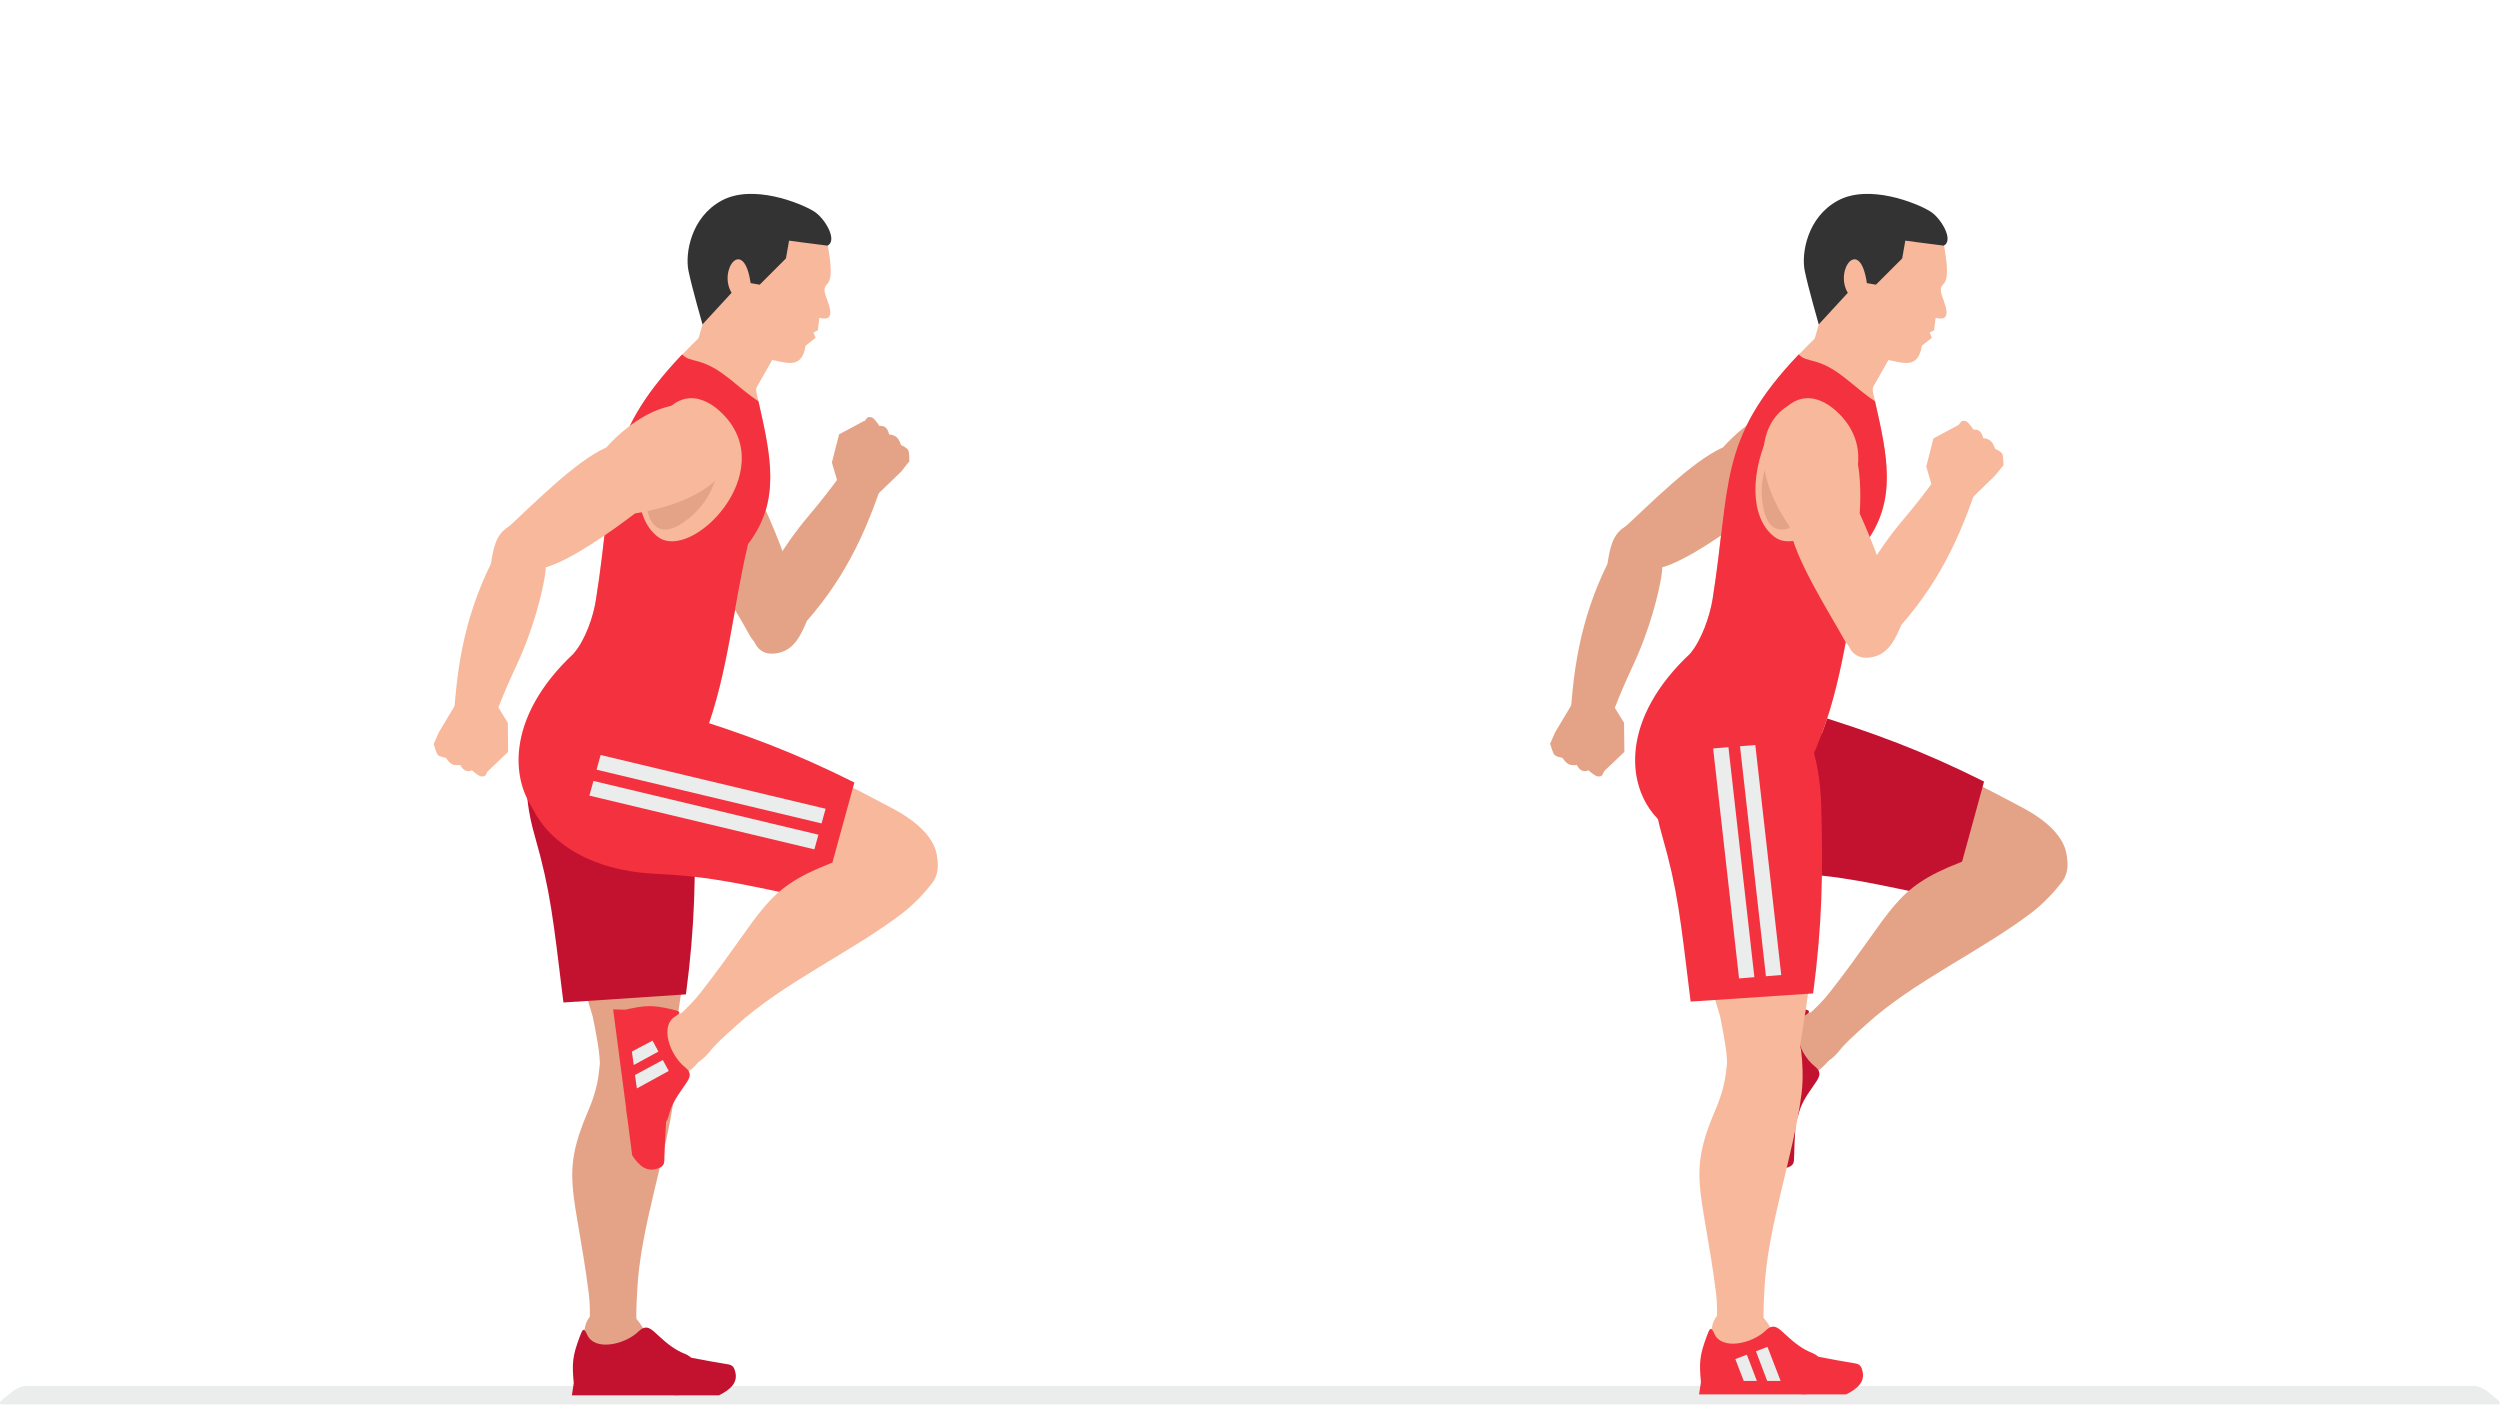 <?xml version="1.0" encoding="UTF-8"?>
<!-- Generator: Adobe Illustrator 27.1.1, SVG Export Plug-In . SVG Version: 6.00 Build 0)  -->
<svg xmlns="http://www.w3.org/2000/svg" xmlns:xlink="http://www.w3.org/1999/xlink" version="1.1" x="0px" y="0px" viewBox="0 0 800 454.1" style="enable-background:new 0 0 800 454.1;" xml:space="preserve">
<style type="text/css">
	.st0{fill:#73317E;stroke:#4733AC;stroke-width:35.147;stroke-miterlimit:10;}
	.st1{fill:#0097B7;stroke:#2D67BE;stroke-width:35.147;stroke-miterlimit:10;}
	.st2{fill:#9AB31B;stroke:#39827F;stroke-width:35.147;stroke-miterlimit:10;}
	.st3{fill:#FD7D00;stroke:#B79A04;stroke-width:35.147;stroke-miterlimit:10;}
	.st4{fill-rule:evenodd;clip-rule:evenodd;fill:#C3122F;}
	.st5{fill-rule:evenodd;clip-rule:evenodd;fill:#F7B89C;}
	.st6{fill-rule:evenodd;clip-rule:evenodd;fill:#E4A386;}
	.st7{fill-rule:evenodd;clip-rule:evenodd;fill:#F4313F;}
	.st8{fill-rule:evenodd;clip-rule:evenodd;fill:#EBECEC;}
	.st9{fill:#F5C7B0;}
	.st10{fill:#7DB842;}
	.st11{fill:#FFA03C;}
	.st12{fill:#458AB2;}
	.st13{fill-rule:evenodd;clip-rule:evenodd;fill:#FFFFFF;}
	.st14{fill-rule:evenodd;clip-rule:evenodd;fill:#333333;}
	.st15{fill-rule:evenodd;clip-rule:evenodd;fill:#201F21;}
	.st16{fill-rule:evenodd;clip-rule:evenodd;fill:#4D4D4D;}
	.st17{fill-rule:evenodd;clip-rule:evenodd;fill:#E1A186;}
	.st18{fill-rule:evenodd;clip-rule:evenodd;fill:#A06448;}
	.st19{fill-rule:evenodd;clip-rule:evenodd;fill:#333335;}
	.st20{fill-rule:evenodd;clip-rule:evenodd;fill:#D31C34;}
	.st21{fill-rule:evenodd;clip-rule:evenodd;fill:#ECAD93;}
	.st22{fill-rule:evenodd;clip-rule:evenodd;fill:#251414;}
	.st23{fill-rule:evenodd;clip-rule:evenodd;fill:#EFB195;}
	.st24{fill-rule:evenodd;clip-rule:evenodd;fill:#48BFE1;}
	.st25{fill-rule:evenodd;clip-rule:evenodd;fill:#808080;}
	.st26{fill-rule:evenodd;clip-rule:evenodd;fill:#8BAD39;}
	.st27{fill-rule:evenodd;clip-rule:evenodd;fill:#C83234;}
	.st28{fill-rule:evenodd;clip-rule:evenodd;fill:#F94548;}
	.st29{fill:#FFFFFF;}
	.st30{clip-path:url(#SVGID_00000029023689266062205040000012784012007428382867_);}
	.st31{display:none;}
	.st32{display:inline;opacity:0.4;fill:#FFFFFF;}
	.st33{display:inline;fill:url(#SVGID_00000041985843159567758450000018284103002967526807_);}
	.st34{clip-path:url(#SVGID_00000109712125053484923520000015960850802710888344_);}
	
		.st35{clip-path:url(#SVGID_00000114049312020656500740000005143747651246543547_);fill:url(#SVGID_00000150082364325832572180000014973116769503628451_);}
	
		.st36{clip-path:url(#SVGID_00000025400393758182863970000002049810232413983879_);fill:url(#SVGID_00000038375733024240697990000001814406303775449739_);}
	
		.st37{clip-path:url(#SVGID_00000158729915351044592240000017102163288894016401_);fill:url(#SVGID_00000036228803877206320700000005904505582795637138_);}
	.st38{clip-path:url(#SVGID_00000049914883000384122380000003759033295051931819_);fill:#707272;}
	.st39{clip-path:url(#SVGID_00000016035912535652721680000000354990194924062391_);fill:#707272;}
	.st40{clip-path:url(#SVGID_00000042000834523043436100000017524592955303732624_);fill:#707272;}
	.st41{clip-path:url(#SVGID_00000137114154939963901460000009892883372795011232_);fill:#707272;}
	.st42{clip-path:url(#SVGID_00000147209646252879006100000002035217616594534055_);fill:#707272;}
	.st43{clip-path:url(#SVGID_00000078764092055768379650000017478205671127313817_);fill:#707272;}
	.st44{clip-path:url(#SVGID_00000000919399671071493310000009585416835166320286_);fill:#707272;}
	.st45{clip-path:url(#SVGID_00000034082915206472208430000017425421128297871497_);fill:#707272;}
	.st46{clip-path:url(#SVGID_00000070826633327700036510000018388682422779731637_);fill:#707272;}
	.st47{fill:url(#SVGID_00000009582052931865575360000007285591627752851342_);}
	.st48{fill:#FD7D00;}
	.st49{fill:#B79A04;}
	.st50{fill:#464646;}
	.st51{fill:#7E8181;}
	.st52{fill:#9AB31B;}
	.st53{fill:#39827F;}
	.st54{fill:#0097B7;}
	.st55{fill:#2D67BE;}
	.st56{fill:#4733AC;}
	.st57{fill:#73317E;}
	.st58{fill:#C22A09;}
	.st59{fill:#A24903;}
	.st60{fill:url(#SVGID_00000183217810753659721480000009229614264922569659_);}
	.st61{fill:url(#SVGID_00000023270110756714283180000017426430165391254959_);}
	.st62{fill:url(#SVGID_00000005958768900939044950000016430987647403414177_);}
	.st63{fill:url(#SVGID_00000080899128199649392090000001643843481012732034_);}
</style>
<g id="Vectors">
	<path class="st8" d="M8,443.5c-0.9,0-2.7,0.8-3.9,1.7L1,447.7c-1.2,0.9-1.4,1.7-0.4,1.7h798.8c0.9,0,0.7-0.8-0.4-1.7l-3.1-2.5   c-1.2-0.9-3-1.7-3.9-1.7H8z"></path>
	<g>
		<g>
			<path class="st6" d="M189.7,325.4c1.3,6.5,2.3,11.5,2.3,16.4c0,11.2,19.2,18.7,23.7-9.1c4-25,7-49.1,6.2-74.4     c-2-64.4-66.8-47.1-50.5,9.1C176.9,286.9,184,305.9,189.7,325.4z"></path>
			<path class="st6" d="M191.7,342.7c-0.4,3.9-1.4,7.9-3.4,12.6c-9.2,21.2-4.2,25.3,0.1,58.5c0.4,3.1,0.5,7.1,0.2,11.1     c-0.8,10.9,17,16.2,15.2,0.1c-0.3-2.9-0.2-6.5,0.1-11.7c0.9-20.4,9.3-42.8,11.9-63.1c0.6-4.8,0.3-10.1-0.1-13.4     C214.6,326.2,193.6,321.3,191.7,342.7z"></path>
			<g>
				<path class="st4" d="M222.1,258.2c-2-65-67.4-47.5-51,9.2c5.1,17.8,5.9,26.6,9.2,53.4l39.2-2.6      C222.4,296.3,222.7,279.9,222.1,258.2z"></path>
			</g>
			<g>
				<path class="st6" d="M187.2,424.7c-0.5,2.4-1.1,4.6-2,6.3c-3.7,7.6-1.3,15.1,7.4,12.6c7.2-2.1,10.1-3.2,17.7-0.5      c1.3,0.5,2.5,0.9,3.5,1.3c4.6,1.8,11.9-3.6,4.5-7.7c-1.4-0.7-2.7-1.7-4-2.9c-4.7-4.3-7.5-7-9.1-9.7      C200,415.7,188.7,417.1,187.2,424.7z"></path>
				<path class="st4" d="M216,446.5l-33,0l0.6-3.9c-0.6-6.4-0.4-8.7,1.9-14.8c0.9-2.5,1.3-3.2,2.4-0.7c2.3,5.3,12,3.3,16.5-1.1      c2.6-2.5,4.2-0.5,6.3,1.4c3.1,2.9,5.6,4.7,8.4,5.8C225.5,435.7,225.3,446.5,216,446.5z"></path>
				<g>
					<path class="st4" d="M215.6,445.5c3.4,1.2,5.8,1.4,12.1-1.2c3.7,0.4,7.1-0.9,6.2-5.4l-3.3,0.1c-4.6,0.2-8.2-0.1-11.3-1.4       C212.7,435.1,208.5,442.9,215.6,445.5z"></path>
					<path class="st4" d="M230.1,446.5l-13.2,0c-10.2,0-11-15.5,6.6-11.6c2.5,0.5,5.4,1,9,1.6c1.5,0.2,2.3,0.6,2.7,2.2       C236.4,442.6,233.4,444.8,230.1,446.5z"></path>
				</g>
			</g>
		</g>
		<path class="st6" d="M244.9,163c3.7,8.2,10,23.5,10.3,32c0,0,1.2,8.2-4.4,12.3c-5.7,4-10.5-3.3-10.5-3.3    c-5.3-9.6-16.1-26.3-17.9-36.9C193.8,125.5,248.8,104.8,244.9,163z"></path>
		<path class="st5" d="M270.4,280.9c6.6,0.9,11.6,1.6,16.3,3.2c10.6,3.7,23.9-12.1-0.9-25.3c-22.3-11.9-44.1-22.6-68.3-30.2    c-61.6-19.1-66.3,47.8-7.9,50.7C229.8,280.4,250.1,280,270.4,280.9z"></path>
		<g>
			<path class="st5" d="M222.5,112c0.8-2.7,1.5-5.5,2.3-8.2l0,0l0,0c0-0.4-1.5-13.7-0.4-20.5c1.2-6.9,5.2-15.6,12.5-18.1     c7.3-2.5,20.1,2.2,23.5,5c3.4,2.8,4.5,8.3,4.5,8.3c0.4,3,2,10.3-0.2,12.4c-0.6,0.6-1.2,1.4-0.6,3.3c0.6,2.3,4.2,9.1-1.9,7.5     l-0.5,4l-1.4,0.7l0.7,1.7l-3.2,2.5c-1.2,7.4-5.6,5.6-10.7,4.6l-7.1,12.5C234.6,126.1,220.3,120,222.5,112z"></path>
			<path class="st14" d="M224.8,103.8c0,0-3.4-11.8-4.5-17.2c-1.1-5.5,0.8-17.1,10.6-22.4c9.9-5.4,25.1,0.7,29.5,3.4     c3.4,2,7.8,9.3,4.4,11c-5.8-0.7-12.3-1.6-12.3-1.6l-1,5.7l-8.4,8.4l-2.9-0.5c-2.2-15.2-10.5-4.2-6.1,3.1L224.8,103.8z"></path>
		</g>
		<path class="st5" d="M183.6,209.1l42.1,25.7c7.3-19.4,8.9-40.5,13.7-60.6c11.2-14.6,6.7-30.3,2.6-48.9l-0.3-14    c-4.5-5.3-13.4-7.6-17.2-4c-33.1,31.7-27.5,45.3-33.8,84.7C189.9,197.3,187.3,204.8,183.6,209.1z"></path>
		<path class="st7" d="M183.6,209.1c-43.9,41,4.2,85.5,34.3,42.5c3.1-5.4,5.7-11.2,7.8-16.9c7.3-19.4,8.9-40.5,13.7-60.6    c10.6-13.8,7.2-28.5,3.3-45.7c-6.5-4.2-11.6-10.5-18.8-12.6c-3.1-0.9-4.2-0.9-5.6-2.4c-26.1,27.4-21.7,41.7-27.6,78.5    C189.9,197.3,187.3,204.8,183.6,209.1z"></path>
		<path class="st5" d="M231.4,132.6c-5.8-6-15-9.3-21.9,4.5c-6.8,13.6-7,28.4,0.9,34.6C221.1,180.2,249.7,151.2,231.4,132.6z"></path>
		<path class="st6" d="M230,148.1c0,0-0.4,11.8-11.5,19.2c-11.1,7.4-12.3-6-12-11.7c0.3-5.7,4.5-19.2,11.5-18.6    C225,137.5,232.8,143.9,230,148.1z"></path>
		<g>
			<path class="st7" d="M217.4,228.4c-62.1-19.3-66.9,48.2-7.9,51.2c18.5,0.9,27.1,3.1,53.5,8.7l10.4-37.9     C253.6,240.5,238.1,234.8,217.4,228.4z"></path>
			<path class="st8" d="M261.9,267.1l-72-17.2l-1.3,4.7l72,17.2L261.9,267.1L261.9,267.1z M264.2,258.8l-1.3,4.7l-72-17.2l1.3-4.7     L264.2,258.8z"></path>
		</g>
		<path class="st5" d="M174.3,184.7c-0.8,4.7-3.3,16-9.1,28.4c-5,10.7-7.5,17.8-9,22.8c-4.8,16.1-11.7,9.8-11.2-1.6    c0.8-19,3.2-35.8,12.1-53.9c0.7-4.6,1.5-9.3,5.4-11.7C172.2,162.7,175.9,175.8,174.3,184.7z"></path>
		<path class="st5" d="M203.2,164.3c-7.1,5.4-20.6,15.1-28.8,17.3c0,0-7.7,3.1-13-1.5c-5.2-4.6,0.8-11,0.8-11    c8.1-7.4,22-21.6,31.8-25.9C228.1,105.9,260.8,154.8,203.2,164.3z"></path>
		<g>
			<path class="st5" d="M156,246.9l6.6-6.3l-0.1-9.3l-5.6-9.1l-8.3,2.5c0,0-2.8,3.4,0.6,5.6c3.4,2.2,6.7,4.9,6.7,4.9l1.2,5.2     C157.1,240.4,153.3,245.3,156,246.9z"></path>
			<polygon class="st5" points="157,224.6 146.2,224.7 140.4,234.4 138.8,238.1 156.5,245.8 159.7,241.3    "></polygon>
			<path class="st5" d="M146,233.4l-2.5-1.2l-4.7,5.9c0,0,0.7,2.6,1.2,3.3c0.5,0.8,2.7,1.1,2.7,1.1s0.8,1.4,1.9,2     c1,0.6,2.7,0.3,2.7,0.3s0.5,1.2,1.5,1.7c1,0.6,2.2,0,2.2,0s1.4,1.3,2.5,1.8c1.1,0.5,1.9-0.2,1.9-0.2l1.8-3.8l-1.3-7.2     c0,0-3.3-1.6-3.9-1.4c-0.6,0.2-1.3,0.2-1.3,0.2l-0.4-1.2c0,0-1.8-0.8-2.4-0.8C147,234.2,146,233.4,146,233.4z"></path>
		</g>
		<path class="st6" d="M242.7,190c2-4.3,7.3-14.6,16.2-25.1c7.6-9,11.8-15.2,14.6-19.7c8.8-14.3,13.8-6.5,10.4,4.5    c-5.7,18.1-12.3,33.7-25.7,49c-1.8,4.3-3.8,8.6-8.2,10C239.1,211.9,238.9,198.2,242.7,190z"></path>
		<g>
			<path class="st6" d="M276.5,134.7l-8,4.3l-2.3,9l3,10.2l8.7-0.3c0,0,3.6-2.6,0.8-5.6c-2.7-3-5.2-6.4-5.2-6.4l0.2-5.3     C273.8,140.7,278.7,137,276.5,134.7z"></path>
			<polygon class="st6" points="269.8,156 280.2,158.8 288.4,150.9 290.9,147.7 275.8,135.7 271.5,139.2    "></polygon>
			<path class="st6" d="M282.7,150.4l2.2,1.8l6.1-4.5c0,0,0-2.7-0.3-3.5c-0.3-0.9-2.4-1.8-2.4-1.8s-0.4-1.6-1.3-2.4     c-0.9-0.9-2.5-1-2.5-1s-0.2-1.3-1-2.1c-0.8-0.8-2.1-0.6-2.1-0.6s-1-1.6-1.9-2.4c-0.9-0.8-1.9-0.3-1.9-0.3l-2.7,3.2l-0.6,7.3     c0,0,2.8,2.4,3.4,2.4c0.6-0.1,1.3,0.2,1.3,0.2l0.1,1.2c0,0,1.5,1.3,2.1,1.4C281.9,149.4,282.7,150.4,282.7,150.4z"></path>
		</g>
		<path class="st5" d="M277,269.9c-3,2.5-6.6,4.6-11.3,6.4c-21.6,8.4-20.9,14.9-41.4,41.2c-1.9,2.5-4.7,5.4-7.7,8    c-8.3,7.1,0.5,23.5,10.6,10.9c1.8-2.3,4.5-4.7,8.4-8.2c15.1-13.8,37-23.6,53.2-36c3.9-3,7.4-6.9,9.4-9.5    C304.8,274.5,293.5,256.1,277,269.9z"></path>
		<g>
			<path class="st5" d="M218.3,324.4c-2.4-0.1-4.7-0.5-6.5-1.1c-8-2.7-15.2,0.7-11.5,8.9c3,6.9,4.5,9.6,2.8,17.5     c-0.3,1.4-0.6,2.6-0.9,3.6c-1.2,4.8,5.1,11.3,8.2,3.4c0.6-1.4,1.3-2.9,2.4-4.3c3.6-5.2,6-8.3,8.5-10.3     C228.9,335.9,226.1,324.8,218.3,324.4z"></path>
			<path class="st7" d="M200.5,355.7l-4.3-32.7l3.9,0.1c6.3-1.4,8.6-1.6,14.9-0.1c2.6,0.6,3.3,0.9,1,2.3c-4.9,3-1.7,12.3,3.2,16.2     c2.9,2.3,1,4.1-0.5,6.4c-2.5,3.5-4,6.1-4.7,9.1C212.3,363.7,201.7,364.9,200.5,355.7z"></path>
			<g>
				<path class="st5" d="M201.3,355.2c-0.8,3.5-0.6,5.9,2.8,11.8c0.1,3.7,1.8,6.9,6.1,5.5l-0.6-3.3c-0.8-4.5-1-8.1-0.1-11.4      C211.3,351,203,347.8,201.3,355.2z"></path>
				<path class="st7" d="M202.3,369.7l-1.7-13.1c-1.3-10.1,13.9-13,12.4,5.1c-0.2,2.5-0.3,5.4-0.4,9.1c0,1.5-0.2,2.4-1.8,3      C206.9,375.4,204.3,372.8,202.3,369.7z"></path>
			</g>
			<path class="st8" d="M202.8,340.8l7.9-4.3l-1.9-3.5l-6.6,3.5L202.8,340.8L202.8,340.8z M203.8,348.3l-0.6-4.3l8.9-4.8l1.9,3.5     L203.8,348.3z"></path>
		</g>
	</g>
	<g>
		<path class="st6" d="M631.9,280.6c6.6,0.9,11.6,1.6,16.3,3.2c10.6,3.7,23.9-12.1-0.9-25.3c-22.3-11.9-44.1-22.6-68.3-30.2    c-61.6-19.1-66.3,47.8-7.9,50.7C591.3,280.1,611.6,279.7,631.9,280.6z"></path>
		<g>
			<path class="st4" d="M578.9,228.1c-62.1-19.3-66.9,48.2-7.9,51.2c18.5,0.9,27.1,3.1,53.5,8.7l10.4-37.9     C615.1,240.2,599.6,234.5,578.9,228.1z"></path>
		</g>
		<path class="st6" d="M638.5,269.6c-3,2.5-6.6,4.6-11.3,6.4c-21.6,8.4-20.9,14.9-41.4,41.2c-1.9,2.5-4.7,5.4-7.7,8    c-8.3,7.1,0.5,23.5,10.6,10.9c1.8-2.3,4.5-4.7,8.4-8.2c15.1-13.8,37-23.6,53.2-36c3.9-3,7.4-6.9,9.4-9.5    C666.3,274.2,655.1,255.8,638.5,269.6z"></path>
		<g>
			<path class="st6" d="M579.8,324.1c-2.4-0.1-4.7-0.5-6.5-1.1c-8-2.7-15.2,0.7-11.5,8.9c3,6.9,4.5,9.6,2.8,17.5     c-0.3,1.4-0.6,2.6-0.9,3.6c-1.2,4.8,5.1,11.3,8.2,3.4c0.6-1.4,1.3-2.9,2.4-4.3c3.6-5.2,6-8.3,8.5-10.3     C590.5,335.6,587.6,324.5,579.8,324.1z"></path>
			<path class="st4" d="M562,355.4l-4.3-32.7l3.9,0.1c6.3-1.4,8.6-1.6,14.9-0.1c2.6,0.6,3.3,0.9,1,2.3c-4.9,3-1.7,12.3,3.2,16.2     c2.9,2.3,1,4.1-0.5,6.4c-2.5,3.5-4,6.1-4.7,9.1C573.8,363.4,563.2,364.6,562,355.4z"></path>
			<g>
				<path class="st5" d="M562.9,354.9c-0.8,3.5-0.6,5.9,2.8,11.8c0.1,3.7,1.8,6.9,6.1,5.5l-0.6-3.3c-0.8-4.5-1-8.1-0.1-11.4      C572.8,350.7,564.5,347.5,562.9,354.9z"></path>
				<path class="st4" d="M563.8,369.4l-1.7-13.1c-1.3-10.1,13.9-13,12.4,5.1c-0.2,2.5-0.3,5.4-0.4,9.1c0,1.5-0.2,2.4-1.8,3      C568.4,375.1,565.8,372.5,563.8,369.4z"></path>
			</g>
		</g>
		<path class="st6" d="M531.6,184.7c-0.8,4.7-3.3,16-9.1,28.4c-5,10.7-7.5,17.8-9,22.8c-4.8,16.1-11.7,9.8-11.2-1.6    c0.8-19,3.2-35.8,12.1-53.9c0.7-4.6,1.5-9.3,5.4-11.7C529.4,162.7,533.2,175.8,531.6,184.7z"></path>
		<path class="st6" d="M560.5,164.3c-7.1,5.4-20.6,15.1-28.8,17.3c0,0-7.7,3.1-13-1.5c-5.2-4.6,0.8-11,0.8-11    c8.1-7.4,22-21.6,31.8-25.9C585.3,105.9,618.1,154.8,560.5,164.3z"></path>
		<g>
			<path class="st6" d="M513.2,246.9l6.6-6.3l-0.1-9.3l-5.6-9.1l-8.3,2.5c0,0-2.8,3.4,0.6,5.6c3.4,2.2,6.7,4.9,6.7,4.9l1.2,5.2     C514.3,240.4,510.6,245.3,513.2,246.9z"></path>
			<polygon class="st6" points="514.2,224.6 503.4,224.7 497.6,234.4 496,238.1 513.7,245.8 516.9,241.3    "></polygon>
			<path class="st6" d="M503.3,233.4l-2.5-1.2l-4.7,5.9c0,0,0.7,2.6,1.2,3.3c0.5,0.8,2.7,1.1,2.7,1.1s0.8,1.4,1.9,2     c1,0.6,2.7,0.3,2.7,0.3s0.5,1.2,1.5,1.7c1,0.6,2.2,0,2.2,0s1.4,1.3,2.5,1.8c1.1,0.5,1.9-0.2,1.9-0.2l1.8-3.8l-1.3-7.2     c0,0-3.3-1.6-3.9-1.4c-0.6,0.2-1.3,0.2-1.3,0.2l-0.4-1.2c0,0-1.8-0.8-2.4-0.8C504.2,234.2,503.3,233.4,503.3,233.4z"></path>
		</g>
		<g>
			<path class="st5" d="M579.7,112c0.8-2.7,1.5-5.5,2.3-8.2l0,0l0,0c0-0.4-1.5-13.7-0.4-20.5c1.2-6.9,5.2-15.6,12.5-18.1     c7.3-2.5,20.1,2.2,23.5,5c3.4,2.8,4.5,8.3,4.5,8.3c0.4,3,2,10.3-0.2,12.4c-0.6,0.6-1.2,1.4-0.6,3.3c0.6,2.3,4.2,9.1-1.9,7.5     l-0.5,4l-1.4,0.7l0.7,1.7l-3.2,2.5c-1.2,7.4-5.6,5.6-10.7,4.6l-7.1,12.5C591.8,126.1,577.5,120,579.7,112z"></path>
			<path class="st14" d="M582,103.8c0,0-3.4-11.8-4.5-17.2c-1.1-5.5,0.8-17.1,10.6-22.4c9.9-5.4,25.1,0.7,29.5,3.4     c3.4,2,7.8,9.3,4.4,11c-5.8-0.7-12.3-1.6-12.3-1.6l-1,5.7l-8.4,8.4l-2.9-0.5c-2.2-15.2-10.5-4.2-6.1,3.1L582,103.8z"></path>
		</g>
		<path class="st5" d="M540.9,209.1l42.1,25.7c7.3-19.4,8.9-40.5,13.7-60.6c11.2-14.6,6.7-30.3,2.6-48.9l-0.3-14    c-4.5-5.3-13.4-7.6-17.2-4c-33.1,31.7-27.5,45.3-33.8,84.7C547.1,197.3,544.5,204.8,540.9,209.1z"></path>
		<path class="st7" d="M540.9,209.1c-43.9,41,4.2,85.5,34.3,42.5c3.1-5.4,5.7-11.2,7.8-16.9c7.3-19.4,8.9-40.5,13.7-60.6    c10.6-13.8,7.2-28.5,3.3-45.7c-6.5-4.2-11.6-10.5-18.8-12.6c-3.1-0.9-4.2-0.9-5.6-2.4c-26.1,27.4-21.7,41.7-27.6,78.5    C547.1,197.3,544.5,204.8,540.9,209.1z"></path>
		<path class="st5" d="M588.7,132.6c-5.8-6-15-9.3-21.9,4.5c-6.8,13.6-7,28.4,0.9,34.6C578.3,180.2,607,151.2,588.7,132.6z"></path>
		<path class="st6" d="M587.3,148.1c0,0-0.4,11.8-11.5,19.2c-11.1,7.4-12.3-6-12-11.7c0.3-5.7,4.5-19.2,11.5-18.6    C582.2,137.5,590,143.9,587.3,148.1z"></path>
		<g>
			<path class="st5" d="M550.4,325.1c1.3,6.5,2.3,11.5,2.3,16.4c0,11.2,19.2,18.7,23.7-9.1c4-25,7-49.1,6.2-74.4     c-2-64.4-66.8-47.1-50.5,9.1C537.6,286.6,544.7,305.6,550.4,325.1z"></path>
			<path class="st5" d="M552.4,342.4c-0.4,3.9-1.4,7.9-3.4,12.6c-9.2,21.2-4.2,25.3,0.1,58.5c0.4,3.1,0.5,7.1,0.2,11.1     c-0.8,10.9,17,16.2,15.2,0.1c-0.3-2.9-0.2-6.5,0.1-11.7c0.9-20.4,9.3-42.8,11.9-63.1c0.6-4.8,0.3-10.1-0.1-13.4     C575.3,325.9,554.3,321,552.4,342.4z"></path>
			<g>
				<path class="st7" d="M582.8,257.9c-2-65-67.4-47.5-51,9.2c5.1,17.8,5.9,26.6,9.2,53.4l39.2-2.6      C583.1,296,583.4,279.6,582.8,257.9z"></path>
			</g>
			<g>
				<path class="st5" d="M547.9,424.4c-0.5,2.4-1.1,4.6-2,6.3c-3.7,7.6-1.3,15.1,7.4,12.6c7.2-2.1,10.1-3.2,17.7-0.5      c1.3,0.5,2.5,0.9,3.5,1.3c4.6,1.8,11.9-3.6,4.5-7.7c-1.4-0.7-2.7-1.7-4-2.9c-4.7-4.3-7.5-7-9.1-9.7      C560.7,415.4,549.4,416.8,547.9,424.4z"></path>
				<path class="st7" d="M576.7,446.2l-33,0l0.6-3.9c-0.6-6.4-0.4-8.7,1.9-14.8c0.9-2.5,1.3-3.2,2.4-0.7c2.3,5.3,12,3.3,16.5-1.1      c2.6-2.5,4.2-0.5,6.3,1.4c3.1,2.9,5.6,4.7,8.4,5.8C586.2,435.4,586,446.2,576.7,446.2z"></path>
				<g>
					<path class="st5" d="M576.3,445.2c3.4,1.2,5.8,1.4,12.1-1.2c3.7,0.4,7.1-0.9,6.2-5.4l-3.3,0.1c-4.6,0.2-8.2-0.1-11.3-1.4       C573.5,434.8,569.2,442.6,576.3,445.2z"></path>
					<path class="st7" d="M590.8,446.2l-13.2,0c-10.2,0-11-15.5,6.6-11.6c2.5,0.5,5.4,1,9,1.6c1.5,0.2,2.3,0.6,2.7,2.2       C597.1,442.3,594.1,444.5,590.8,446.2z"></path>
				</g>
				<path class="st8" d="M562.2,441.9l-3.2-8.4l-3.7,1.4l2.7,7H562.2L562.2,441.9z M569.8,441.9h-4.3l-3.6-9.5l3.7-1.4L569.8,441.9z      "></path>
			</g>
		</g>
		<g>
			<path class="st8" d="M561.4,312.7l-8.3-73.6l-4.9,0.4l8.3,73.6L561.4,312.7L561.4,312.7z M570,312l-4.9,0.4l-8.3-73.6l4.9-0.4     L570,312z"></path>
		</g>
		<path class="st5" d="M595.1,164.3c3.7,8.2,10,23.5,10.3,32c0,0,1.2,8.2-4.4,12.3c-5.7,4-10.5-3.3-10.5-3.3    c-5.3-9.6-16.1-26.3-17.9-36.9C543.9,126.7,599,106,595.1,164.3z"></path>
		<path class="st5" d="M592.9,191.3c2-4.3,7.3-14.6,16.2-25.1c7.6-9,11.8-15.2,14.6-19.7c8.8-14.3,13.8-6.5,10.4,4.5    c-5.7,18.1-12.3,33.7-25.7,49c-1.8,4.3-3.8,8.6-8.2,10C589.3,213.2,589,199.5,592.9,191.3z"></path>
		<g>
			<path class="st5" d="M626.7,136l-8,4.3l-2.3,9l3,10.2l8.7-0.3c0,0,3.6-2.6,0.8-5.6c-2.7-3-5.2-6.4-5.2-6.4l0.2-5.3     C623.9,141.9,628.8,138.2,626.7,136z"></path>
			<polygon class="st5" points="619.9,157.2 630.4,160 638.5,152.1 641,149 625.9,136.9 621.7,140.4    "></polygon>
			<path class="st5" d="M632.8,151.6l2.2,1.8l6.1-4.5c0,0,0-2.7-0.3-3.5c-0.3-0.9-2.4-1.8-2.4-1.8s-0.4-1.6-1.3-2.4     c-0.9-0.9-2.5-1-2.5-1s-0.2-1.3-1-2.1c-0.8-0.8-2.1-0.6-2.1-0.6s-1-1.6-1.9-2.4c-0.9-0.8-1.9-0.3-1.9-0.3l-2.7,3.2l-0.6,7.3     c0,0,2.8,2.4,3.4,2.4c0.6-0.1,1.3,0.2,1.3,0.2l0.1,1.2c0,0,1.5,1.3,2.1,1.4C632.1,150.6,632.8,151.6,632.8,151.6z"></path>
		</g>
	</g>
</g>
<g id="Image">
</g>
<g id="Layer_7">
</g>
<g id="B__x26__W_Overlay">
</g>
<g id="Lighten_Overlay" class="st31">
</g>
<g id="Gradient_Overlay" class="st31">
</g>
<g id="Text">
</g>
</svg>
